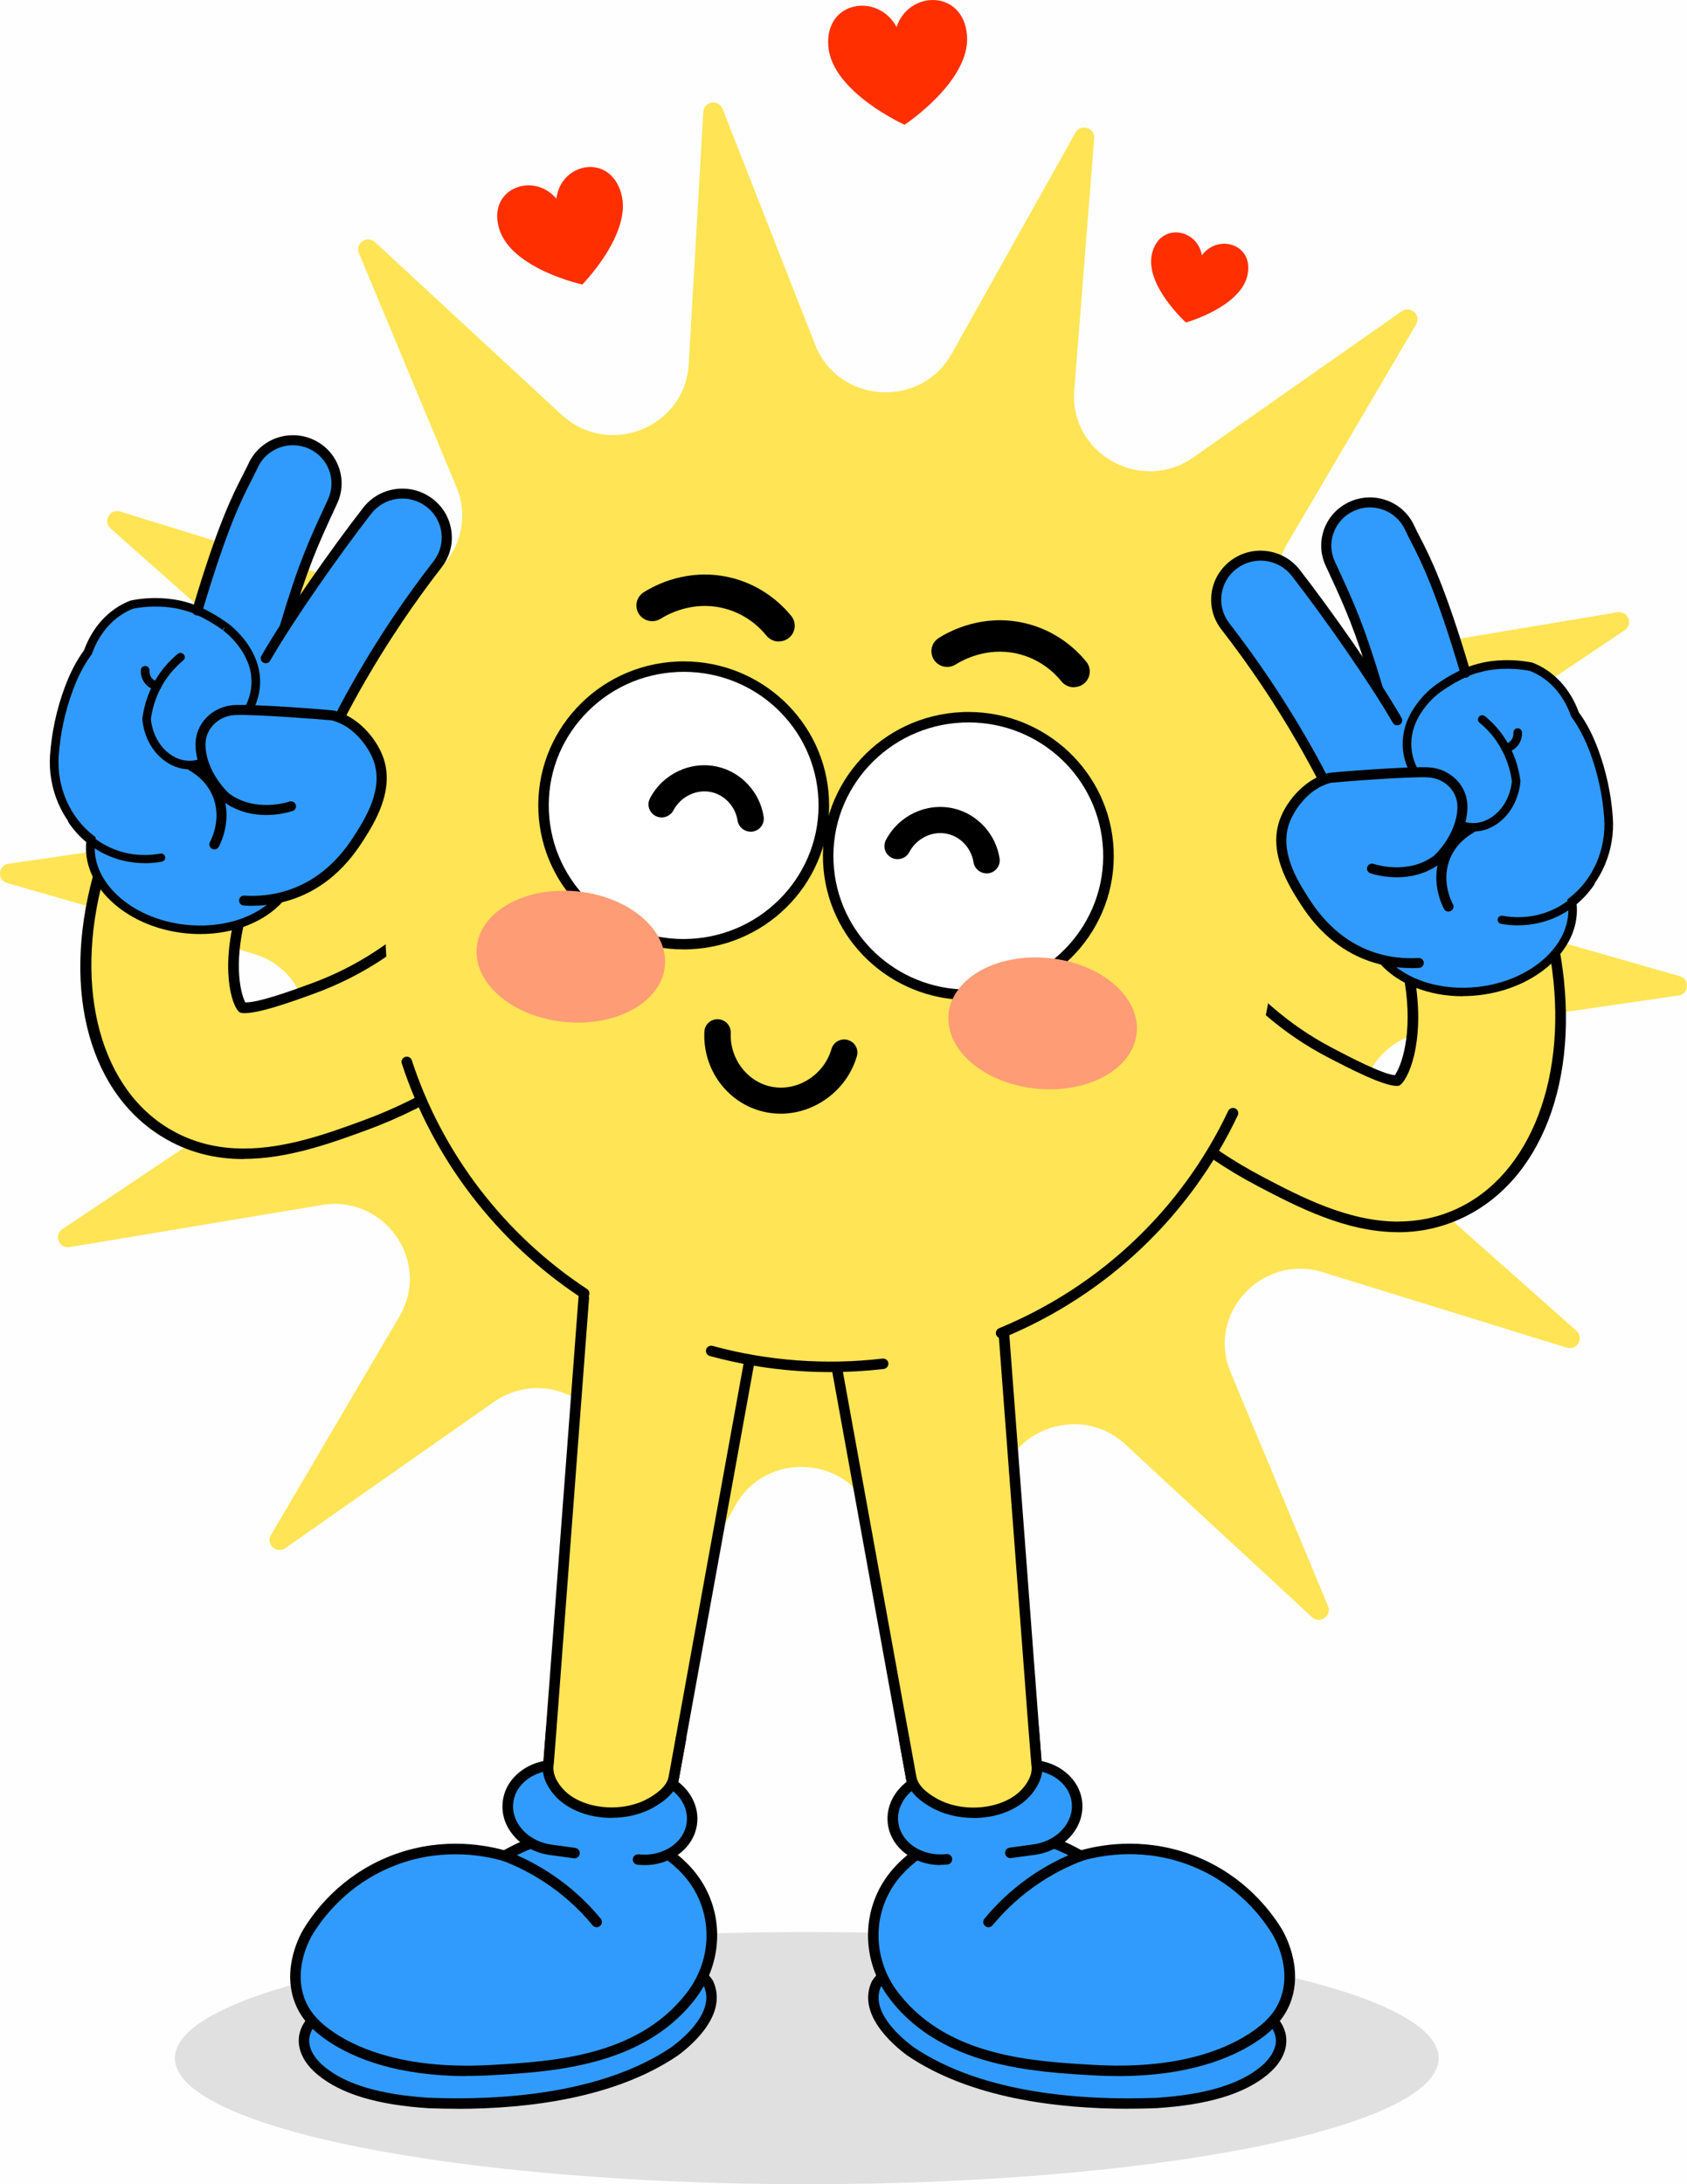 <svg width="170" height="220" viewBox="0 0 170 220" fill="none" xmlns="http://www.w3.org/2000/svg">
<rect width="170" height="220" fill="#6B6B6B"/>
<g id="Sobre Gironovo" clip-path="url(#clip0_0_1)">
<rect width="1920" height="3612" transform="translate(-1715 -1675)" fill="#FEFEFE"/>
<g id="contenido">
<g id="giro-03">
<path id="Vector" d="M81.3 220C116.467 220 144.976 214.313 144.976 207.299C144.976 200.284 116.467 194.598 81.3 194.598C46.133 194.598 17.625 200.284 17.625 207.299C17.625 214.313 46.133 220 81.3 220Z" fill="#E0E0E0"/>
<path id="Vector_2" d="M95.9 35.639L108.375 13.363C108.899 12.424 110.349 12.852 110.266 13.927L108.254 39.321C107.745 45.694 114.981 49.76 120.251 46.07L141.253 31.355C142.141 30.739 143.25 31.746 142.703 32.67L129.757 54.683C126.507 60.207 131.238 66.978 137.608 65.911L162.984 61.672C164.055 61.492 164.617 62.882 163.713 63.484L142.4 77.755C137.047 81.34 138.345 89.472 144.548 91.246L169.271 98.325C170.312 98.626 170.213 100.114 169.135 100.272L143.675 103.977C137.282 104.909 134.89 112.793 139.697 117.054L158.861 134.046C159.666 134.76 158.922 136.06 157.889 135.745L133.326 128.147C127.16 126.238 121.549 132.318 124.009 138.225L133.827 161.771C134.237 162.763 132.999 163.612 132.21 162.883L113.409 145.492C108.694 141.126 100.972 144.185 100.6 150.573L98.861 180.59L87.866 152.564C85.528 146.605 77.228 146.048 74.1 151.64L59.377 177.937L61.754 147.965C62.263 141.592 55.026 137.526 49.757 141.216L28.755 155.931C27.866 156.548 26.758 155.54 27.304 154.616L40.25 132.603C43.5 127.079 38.77 120.308 32.399 121.375L7.023 125.614C5.953 125.794 5.391 124.404 6.294 123.803L27.608 109.531C32.961 105.946 31.663 97.814 25.459 96.041L0.729 88.946C-0.312 88.645 -0.213 87.157 0.865 86.999L26.325 83.294C32.718 82.362 35.11 74.479 30.303 70.217L11.139 53.225C10.334 52.511 11.078 51.211 12.111 51.526L36.674 59.125C42.84 61.033 48.451 54.953 45.991 49.046L36.173 25.5C35.763 24.508 37.001 23.659 37.79 24.388L56.591 41.779C61.306 46.145 69.028 43.087 69.4 36.698L70.873 11.266C70.934 10.199 72.43 9.958 72.817 10.966L82.134 34.707C84.472 40.667 92.772 41.223 95.9 35.631V35.639Z" fill="#FFE455"/>
<path id="Vector_3" d="M105.795 195.582L100.472 125.102L82.545 127.891L95.263 198.01" fill="#FFE455"/>
<path id="Vector_4" d="M95.261 198.536C95.01 198.536 94.782 198.356 94.737 198.1L81.92 127.447L100.956 124.486L106.324 195.537C106.347 195.823 106.127 196.078 105.83 196.101C105.542 196.116 105.284 195.906 105.261 195.612L99.976 125.696L83.15 128.311L95.777 197.905C95.83 198.19 95.633 198.468 95.344 198.513C95.314 198.513 95.284 198.521 95.253 198.521L95.261 198.536Z" fill="black"/>
<path id="Vector_5" d="M128.385 203.677C129.766 205.375 128.984 207.269 127.359 208.584C124.55 210.891 120.192 211.59 116.479 211.823C108.157 212.139 98.445 211.177 91.71 206.585C89.652 205.052 87.116 202.391 88.346 199.776C90.882 195.763 100.123 197.897 104.558 198.303C108.536 198.799 112.523 199.303 116.501 199.799C120.716 200.385 125.788 200.813 128.362 203.639L128.392 203.669L128.385 203.677Z" fill="#309BFC"/>
<path id="Vector_6" d="M113.674 212.401C106.559 212.401 97.751 211.342 91.404 207.02C89.817 205.84 86.339 202.782 87.858 199.558C90.174 195.89 96.992 196.799 101.966 197.461C102.93 197.589 103.849 197.709 104.6 197.776L117.698 199.43C121.715 199.963 126.271 200.572 128.754 203.285L128.799 203.345C130.219 205.081 129.786 207.298 127.698 208.989C125.352 210.921 121.692 212.018 116.514 212.341C115.61 212.379 114.661 212.394 113.682 212.394L113.674 212.401ZM95.094 197.912C92.33 197.912 89.839 198.393 88.792 200.061C87.637 202.534 90.667 205.157 92.026 206.171C98.989 210.913 109.156 211.575 116.453 211.304C121.389 210.996 124.843 209.974 127.023 208.185C127.638 207.682 129.528 205.908 127.972 204.014L127.941 203.977C125.739 201.572 121.396 200.993 117.554 200.482L116.415 200.332L104.479 198.836C103.72 198.768 102.801 198.648 101.821 198.513C99.824 198.25 97.364 197.919 95.086 197.919L95.094 197.912Z" fill="black"/>
<path id="Vector_7" d="M98.923 184.633C96.706 184.633 93.122 185.542 90.472 188.503C90.374 188.616 90.275 188.721 90.184 188.834C87.298 192.351 87.329 197.424 90.108 201.031C90.153 201.091 90.206 201.159 90.252 201.219C95.362 207.652 104.079 208.156 110.184 208.509C119.629 209.05 124.451 206.42 126.258 205.232C127.845 204.188 128.931 203.06 129.508 201.587C130.662 198.641 129.356 195.65 128.688 194.553C127.898 193.26 125.431 189.6 120.525 187.564C115.112 185.316 110.29 186.526 108.901 186.925C108.635 186.79 108.377 186.647 108.111 186.511C105.78 185.279 103.175 184.633 100.525 184.633H98.916H98.923Z" fill="#309BFC"/>
<path id="Vector_8" d="M112.677 209.11C111.872 209.11 111.029 209.088 110.149 209.035C104.15 208.689 95.091 208.171 89.83 201.55L89.678 201.354C86.701 197.484 86.739 192.2 89.769 188.503C89.868 188.382 89.966 188.27 90.073 188.149C92.745 185.166 96.397 184.099 98.926 184.099H100.536C103.262 184.099 105.965 184.768 108.372 186.038L108.972 186.353C111.325 185.707 115.805 185.023 120.741 187.075C125.418 189.014 128.015 192.426 129.154 194.282C129.389 194.673 131.424 198.175 130.012 201.775C129.427 203.263 128.334 204.503 126.565 205.668C124.097 207.291 119.754 209.11 112.7 209.11H112.677ZM98.918 185.158C96.625 185.158 93.3 186.128 90.862 188.856C90.771 188.961 90.68 189.066 90.589 189.172C87.871 192.486 87.84 197.236 90.52 200.715L90.665 200.896C95.631 207.149 104.051 207.63 110.209 207.983C118.493 208.464 123.345 206.51 125.957 204.789C127.559 203.737 128.493 202.692 129.002 201.392C130.232 198.258 128.433 195.161 128.22 194.823C127.157 193.072 124.712 189.871 120.308 188.044C115.524 186.06 111.196 186.804 109.04 187.428L108.835 187.488L107.855 186.97C105.608 185.782 103.072 185.151 100.521 185.151H98.911L98.918 185.158Z" fill="black"/>
<path id="Vector_9" d="M94.469 178.785L103.087 177.823C105.828 177.515 108.258 179.176 108.531 181.528C108.797 183.881 106.792 186.03 104.059 186.338L95.441 187.3C92.699 187.608 90.27 185.947 89.996 183.595C89.731 181.243 91.735 179.093 94.469 178.785Z" fill="#309BFC"/>
<path id="Vector_10" d="M94.783 187.857C92.057 187.857 89.734 186.075 89.46 183.648C89.164 181.017 91.381 178.597 94.403 178.259L103.021 177.297C106.043 176.959 108.746 178.83 109.05 181.461C109.194 182.754 108.754 184.024 107.805 185.046C106.871 186.045 105.557 186.684 104.107 186.849L101.89 187.15C101.601 187.195 101.328 186.992 101.29 186.699C101.252 186.414 101.45 186.143 101.746 186.105L103.978 185.797C105.185 185.662 106.264 185.143 107.023 184.324C107.759 183.528 108.109 182.551 107.995 181.566C107.759 179.507 105.58 178.056 103.143 178.327L94.525 179.289C92.08 179.559 90.288 181.453 90.516 183.513C90.751 185.572 92.923 187.022 95.368 186.752C95.656 186.714 95.922 186.925 95.952 187.218C95.983 187.503 95.778 187.766 95.481 187.796C95.246 187.826 95.011 187.834 94.775 187.834L94.783 187.857Z" fill="black"/>
<path id="Vector_11" d="M99.61 194.117C99.489 194.117 99.375 194.08 99.276 193.997C99.049 193.817 99.018 193.479 99.2 193.261C100.651 191.502 102.352 189.976 104.25 188.721C105.639 187.804 107.143 187.038 108.714 186.437C108.988 186.331 109.292 186.467 109.398 186.737C109.504 187.008 109.367 187.316 109.094 187.414C107.598 187.985 106.171 188.714 104.842 189.593C103.027 190.788 101.41 192.246 100.02 193.922C99.914 194.05 99.762 194.117 99.61 194.117Z" fill="black"/>
<path id="Vector_12" d="M104.167 174.065L104.448 177.605C104.737 179.033 103.651 180.243 103.385 180.536C101.305 182.851 96.833 183.167 94.061 181.558C93.53 181.25 92.026 180.378 91.814 179.011L91.107 175.133" fill="#FFE455"/>
<path id="Vector_13" d="M98.081 183.107C96.578 183.107 95.059 182.753 93.791 182.017C93.237 181.694 91.543 180.709 91.285 179.101L90.587 175.238C90.534 174.952 90.731 174.682 91.02 174.629C91.308 174.584 91.582 174.764 91.635 175.058L92.341 178.936C92.523 180.07 93.89 180.859 94.338 181.123C97.033 182.686 101.164 182.25 102.994 180.206C103.966 179.123 104.034 178.259 103.928 177.726L103.639 174.126C103.616 173.84 103.837 173.585 104.125 173.562C104.421 173.554 104.672 173.757 104.695 174.043L104.976 177.583C105.12 178.289 105.044 179.499 103.784 180.905C102.485 182.348 100.306 183.122 98.081 183.122V183.107Z" fill="black"/>
<path id="Vector_14" d="M53.932 195.582L59.262 125.102L77.189 127.891L64.463 198.01" fill="#FFE455"/>
<path id="Vector_15" d="M64.464 198.536C64.464 198.536 64.403 198.536 64.373 198.528C64.084 198.476 63.895 198.205 63.94 197.92L76.567 128.326L59.741 125.711L54.456 195.627C54.434 195.92 54.183 196.131 53.887 196.116C53.591 196.093 53.378 195.838 53.393 195.552L58.762 124.501L77.797 127.462L77.699 127.988L64.973 198.115C64.927 198.37 64.699 198.551 64.449 198.551L64.464 198.536Z" fill="black"/>
<path id="Vector_16" d="M31.342 203.677C29.96 205.375 30.742 207.269 32.367 208.584C35.176 210.891 39.535 211.59 43.248 211.823C51.57 212.139 61.281 211.177 68.016 206.585C70.074 205.052 72.61 202.391 71.38 199.776C68.844 195.763 59.603 197.897 55.169 198.303C51.19 198.799 47.204 199.303 43.225 199.799C39.011 200.385 33.938 200.813 31.364 203.639L31.334 203.669L31.342 203.677Z" fill="#309BFC"/>
<path id="Vector_17" d="M46.058 212.402C45.079 212.402 44.137 212.379 43.234 212.349C38.04 212.026 34.38 210.921 32.034 208.99C29.946 207.299 29.513 205.082 30.933 203.346L30.963 203.316C33.462 200.58 38.017 199.971 42.034 199.438L43.166 199.287L55.117 197.784C55.884 197.717 56.803 197.589 57.767 197.461C62.748 196.8 69.567 195.89 71.844 199.505C73.386 202.782 69.908 205.848 68.344 207.013C61.981 211.35 53.166 212.409 46.058 212.409V212.402ZM31.343 203.676L31.753 204.007C30.204 205.909 32.087 207.682 32.702 208.178C34.882 209.967 38.336 210.989 43.287 211.297C50.569 211.575 60.736 210.906 67.721 206.157C69.058 205.157 72.095 202.527 70.91 200.001C69.02 197.018 62.33 197.912 57.904 198.506C56.924 198.634 55.998 198.761 55.223 198.829L42.171 200.475C38.336 200.986 33.986 201.565 31.768 203.992L31.343 203.676Z" fill="black"/>
<path id="Vector_18" d="M60.809 184.633C63.027 184.633 66.611 185.542 69.26 188.503C69.359 188.616 69.458 188.721 69.549 188.834C72.434 192.351 72.404 197.424 69.625 201.031C69.579 201.091 69.526 201.159 69.481 201.219C64.371 207.652 55.654 208.156 49.549 208.509C40.103 209.05 35.282 206.42 33.474 205.232C31.887 204.188 30.802 203.06 30.225 201.587C29.07 198.641 30.377 195.65 31.045 194.553C31.834 193.26 34.302 189.6 39.207 187.564C44.621 185.316 49.443 186.526 50.832 186.925C51.098 186.79 51.356 186.647 51.622 186.511C53.953 185.279 56.557 184.633 59.207 184.633H60.817H60.809Z" fill="#309BFC"/>
<path id="Vector_19" d="M47.049 209.11C39.988 209.11 35.652 207.291 33.184 205.668C31.415 204.503 30.322 203.271 29.737 201.775C28.325 198.175 30.36 194.665 30.603 194.282C31.734 192.426 34.338 189.021 39.008 187.075C43.944 185.023 48.423 185.714 50.777 186.353L51.377 186.038C53.777 184.768 56.487 184.099 59.213 184.099H60.823C63.351 184.099 67.004 185.166 69.677 188.149C69.783 188.262 69.882 188.382 69.973 188.495C73.002 192.193 73.04 197.469 70.064 201.339L69.912 201.535C64.657 208.156 55.591 208.674 49.593 209.02C48.712 209.073 47.869 209.095 47.064 209.095L47.049 209.11ZM45.895 186.767C43.974 186.767 41.749 187.082 39.418 188.052C35.022 189.878 32.577 193.08 31.506 194.831C31.294 195.176 29.494 198.265 30.724 201.399C31.233 202.692 32.174 203.744 33.769 204.796C36.381 206.517 41.248 208.464 49.517 207.99C55.675 207.637 64.103 207.156 69.061 200.903L69.206 200.723C71.886 197.236 71.856 192.493 69.137 189.172C69.054 189.066 68.963 188.961 68.864 188.856C66.427 186.128 63.101 185.158 60.808 185.158H59.198C56.647 185.158 54.111 185.79 51.863 186.977L50.884 187.496L50.679 187.436C49.578 187.12 47.9 186.767 45.887 186.767H45.895Z" fill="black"/>
<path id="Vector_20" d="M65.268 178.785L56.65 177.823C53.908 177.515 51.479 179.176 51.205 181.528C50.94 183.881 52.944 186.03 55.678 186.338L64.296 187.3C67.037 187.608 69.467 185.947 69.74 183.595C70.006 181.243 68.001 179.093 65.268 178.785Z" fill="#309BFC"/>
<path id="Vector_21" d="M64.95 187.857C64.715 187.857 64.479 187.842 64.236 187.819C63.948 187.789 63.735 187.526 63.766 187.241C63.796 186.955 64.069 186.745 64.35 186.775C65.55 186.91 66.712 186.639 67.638 186.008C68.534 185.399 69.096 184.52 69.202 183.536C69.438 181.476 67.638 179.582 65.193 179.312L56.575 178.35C55.375 178.215 54.213 178.485 53.287 179.116C52.391 179.725 51.829 180.604 51.723 181.589C51.609 182.574 51.958 183.551 52.695 184.347C53.454 185.159 54.532 185.685 55.724 185.82L57.964 186.128C58.253 186.166 58.458 186.436 58.42 186.722C58.382 187.008 58.101 187.218 57.82 187.173L55.588 186.865C54.153 186.707 52.839 186.068 51.905 185.061C50.956 184.039 50.508 182.769 50.66 181.476C50.804 180.184 51.526 179.041 52.68 178.252C53.811 177.478 55.231 177.14 56.689 177.305L65.307 178.267C68.329 178.605 70.546 181.025 70.25 183.656C70.106 184.948 69.384 186.091 68.23 186.88C67.281 187.526 66.135 187.864 64.935 187.864L64.95 187.857Z" fill="black"/>
<path id="Vector_22" d="M60.124 194.117C59.972 194.117 59.821 194.049 59.714 193.921C58.325 192.238 56.707 190.787 54.893 189.593C53.564 188.721 52.136 187.984 50.641 187.413C50.367 187.308 50.231 187.007 50.337 186.729C50.443 186.459 50.755 186.323 51.028 186.429C52.6 187.03 54.095 187.796 55.485 188.713C57.383 189.961 59.084 191.494 60.534 193.253C60.724 193.478 60.686 193.809 60.458 193.997C60.36 194.079 60.238 194.117 60.124 194.117Z" fill="black"/>
<path id="Vector_23" d="M55.556 174.065L55.275 177.605C54.986 179.033 56.072 180.243 56.338 180.536C58.418 182.851 62.891 183.167 65.662 181.558C66.194 181.25 67.697 180.378 67.91 179.011L68.616 175.133" fill="#FFE455"/>
<path id="Vector_24" d="M61.643 183.107C59.426 183.107 57.239 182.333 55.941 180.89C54.68 179.492 54.604 178.274 54.756 177.508L55.03 174.028C55.052 173.735 55.31 173.532 55.599 173.547C55.895 173.57 56.108 173.825 56.085 174.111L55.804 177.651C55.69 178.244 55.766 179.116 56.73 180.191C58.568 182.235 62.691 182.671 65.386 181.108C65.835 180.845 67.201 180.056 67.383 178.928L68.09 175.043C68.143 174.757 68.416 174.577 68.705 174.614C68.993 174.667 69.183 174.938 69.138 175.223L68.431 179.101C68.173 180.702 66.48 181.686 65.926 182.01C64.658 182.746 63.139 183.099 61.636 183.099L61.643 183.107Z" fill="black"/>
<path id="Vector_25" d="M24.558 116.746C21.779 116.746 18.947 116.129 16.236 114.438C8.651 109.711 6.092 98.956 9.714 87.037C10.982 82.866 15.424 80.498 19.646 81.754C23.86 83.009 26.252 87.405 24.983 91.584C23.457 96.597 24.179 99.963 24.725 100.971C26.138 100.971 29.372 99.791 31.362 99.062C35.971 97.378 40.109 94.658 43.662 90.96C46.7 87.803 51.741 87.676 54.931 90.682C58.12 93.688 58.241 98.686 55.204 101.835C49.957 107.291 43.784 111.334 36.874 113.86C33.343 115.145 29.008 116.73 24.551 116.73L24.558 116.746Z" fill="black"/>
<path id="Vector_26" d="M24.573 115.686C21.961 115.686 19.319 115.115 16.813 113.552C9.759 109.155 7.314 98.626 10.738 87.345C11.839 83.73 15.689 81.679 19.341 82.768C22.994 83.858 25.067 87.668 23.965 91.283C22.098 97.424 23.35 101.422 24.163 101.978C25.287 102.406 29.637 100.821 31.726 100.054C36.486 98.318 40.761 95.507 44.429 91.697C47.063 88.961 51.437 88.856 54.201 91.456C56.965 94.064 57.071 98.393 54.444 101.129C49.311 106.465 43.275 110.425 36.509 112.89C33.077 114.145 28.855 115.686 24.558 115.686H24.573Z" fill="#FFE455"/>
<path id="Vector_27" d="M140.891 124.11C135.599 124.11 130.671 121.525 126.776 119.488C120.261 116.076 114.688 111.251 110.223 105.149C107.641 101.624 108.431 96.686 112 94.131C115.568 91.576 120.549 92.358 123.131 95.89C126.153 100.016 129.889 103.263 134.232 105.54C136.108 106.524 139.152 108.118 140.549 108.305C141.225 107.381 142.395 104.134 141.559 98.964C140.868 94.657 143.83 90.614 148.173 89.93C152.524 89.246 156.609 92.177 157.3 96.476C159.282 108.771 155.295 119.09 147.148 122.773C145.037 123.727 142.934 124.118 140.884 124.118L140.891 124.11Z" fill="black"/>
<path id="Vector_28" d="M140.902 123.043C135.838 123.043 131.047 120.533 127.265 118.549C120.895 115.212 115.451 110.492 111.077 104.525C108.837 101.466 109.528 97.19 112.618 94.973C115.709 92.755 120.029 93.439 122.269 96.498C125.39 100.759 129.247 104.111 133.735 106.456C135.709 107.486 139.817 109.643 140.994 109.35C141.852 108.914 143.628 105.111 142.611 98.783C142.011 95.055 144.577 91.546 148.344 90.952C152.11 90.358 155.656 92.898 156.256 96.626C158.131 108.26 154.297 118.368 146.711 121.795C144.767 122.675 142.816 123.035 140.91 123.035L140.902 123.043Z" fill="#FFE455"/>
<path id="Vector_29" d="M83.646 137.676C108.4 137.676 128.468 117.814 128.468 93.312C128.468 68.811 108.4 48.949 83.646 48.949C58.892 48.949 38.824 68.811 38.824 93.312C38.824 117.814 58.892 137.676 83.646 137.676Z" fill="#FFE455"/>
<path id="Vector_30" d="M97.566 100.196C90.003 100.196 83.807 94.334 83.465 86.849C83.298 83.121 84.604 79.544 87.148 76.793C89.692 74.042 93.169 72.427 96.936 72.261C97.156 72.254 97.368 72.246 97.581 72.246C105.144 72.246 111.34 78.108 111.681 85.594C112.03 93.297 105.986 99.843 98.211 100.189C97.991 100.196 97.778 100.204 97.566 100.204V100.196Z" fill="white"/>
<path id="Vector_31" d="M97.588 72.765C104.87 72.765 110.83 78.409 111.157 85.616C111.491 93.026 105.675 99.324 98.188 99.662C97.983 99.67 97.77 99.677 97.565 99.677C90.283 99.677 84.323 94.033 83.996 86.826C83.662 79.416 89.478 73.118 96.965 72.78C97.17 72.772 97.383 72.765 97.588 72.765ZM97.588 71.712C97.368 71.712 97.14 71.712 96.92 71.727C88.833 72.088 82.576 78.867 82.941 86.871C83.298 94.65 89.782 100.722 97.573 100.722C97.793 100.722 98.021 100.722 98.241 100.707C106.328 100.346 112.584 93.567 112.22 85.563C111.863 77.785 105.378 71.712 97.588 71.712Z" fill="black"/>
<path id="Vector_32" d="M68.882 95.101C61.319 95.101 55.123 89.239 54.782 81.753C54.615 78.026 55.921 74.448 58.465 71.698C61.008 68.947 64.486 67.331 68.252 67.166C68.472 67.158 68.685 67.151 68.897 67.151C76.46 67.151 82.656 73.013 82.998 80.498C83.165 84.226 81.859 87.803 79.315 90.554C76.771 93.305 73.294 94.921 69.528 95.086C69.307 95.093 69.095 95.101 68.882 95.101Z" fill="white"/>
<path id="Vector_33" d="M68.904 67.669C76.186 67.669 82.147 73.313 82.473 80.521C82.807 87.931 76.991 94.229 69.504 94.567C69.299 94.575 69.087 94.582 68.882 94.582C61.6 94.582 55.639 88.938 55.313 81.731C55.146 78.138 56.406 74.704 58.859 72.051C61.311 69.398 64.652 67.85 68.282 67.684C68.487 67.677 68.699 67.669 68.904 67.669ZM68.904 66.617C68.684 66.617 68.456 66.617 68.236 66.632C60.15 66.993 53.893 73.772 54.257 81.776C54.614 89.554 61.099 95.627 68.889 95.627C69.109 95.627 69.337 95.627 69.557 95.612C77.644 95.251 83.901 88.472 83.536 80.468C83.179 72.689 76.695 66.617 68.904 66.617Z" fill="black"/>
<path id="Vector_34" d="M78.481 64.618C78.018 64.618 77.555 64.415 77.236 64.024C76.567 63.197 75.087 61.732 72.695 61.213C69.681 60.552 67.251 61.89 66.583 62.318C65.838 62.784 64.859 62.574 64.381 61.837C63.91 61.101 64.123 60.124 64.867 59.658C66.066 58.899 69.293 57.23 73.394 58.125C76.735 58.854 78.8 60.89 79.734 62.04C80.288 62.717 80.174 63.716 79.491 64.257C79.195 64.49 78.845 64.603 78.496 64.603L78.481 64.618Z" fill="black"/>
<path id="Vector_35" d="M78.665 112.176C78.088 112.176 77.511 112.109 76.934 111.973C73.297 111.109 70.791 107.712 70.981 103.909C71.019 103.188 71.619 102.624 72.37 102.662C73.107 102.699 73.669 103.316 73.638 104.037C73.517 106.547 75.203 108.862 77.564 109.418C80.214 110.049 83.008 108.358 83.79 105.653C83.995 104.954 84.732 104.548 85.438 104.751C86.144 104.954 86.554 105.683 86.349 106.374C85.347 109.831 82.105 112.176 78.673 112.176H78.665Z" fill="black"/>
<path id="Vector_36" d="M108.209 69.224C107.746 69.224 107.283 69.021 106.964 68.631C106.296 67.804 104.815 66.338 102.424 65.82C99.409 65.159 96.979 66.496 96.311 66.925C95.567 67.391 94.58 67.18 94.109 66.444C93.638 65.707 93.851 64.73 94.595 64.264C95.795 63.505 99.022 61.837 103.122 62.731C106.463 63.46 108.528 65.497 109.462 66.647C110.017 67.323 109.903 68.323 109.219 68.864C108.923 69.097 108.574 69.209 108.225 69.209L108.209 69.224Z" fill="black"/>
<path id="Vector_37" d="M66.998 97.34C67.382 93.712 63.45 90.33 58.216 89.788C52.981 89.245 48.427 91.747 48.043 95.375C47.659 99.004 51.591 102.385 56.825 102.928C62.059 103.471 66.614 100.969 66.998 97.34Z" fill="#FE9C75"/>
<path id="Vector_38" d="M114.545 104.061C114.929 100.432 110.997 97.051 105.763 96.508C100.528 95.965 95.974 98.467 95.59 102.095C95.206 105.724 99.138 109.105 104.372 109.648C109.606 110.191 114.161 107.689 114.545 104.061Z" fill="#FE9C75"/>
<path id="Vector_39" d="M99.415 87.968C98.77 87.968 98.208 87.502 98.102 86.856C97.881 85.451 96.834 84.301 95.49 83.993C93.986 83.647 92.369 84.421 91.632 85.826C91.298 86.473 90.493 86.721 89.84 86.39C89.187 86.052 88.937 85.263 89.271 84.616C90.577 82.121 93.379 80.814 96.089 81.43C98.481 81.978 100.349 84 100.729 86.458C100.843 87.179 100.341 87.848 99.62 87.961C99.552 87.968 99.483 87.976 99.415 87.976V87.968Z" fill="black"/>
<path id="Vector_40" d="M75.64 83.768C74.994 83.768 74.432 83.302 74.326 82.656C74.106 81.25 73.058 80.1 71.714 79.792C70.218 79.446 68.593 80.221 67.857 81.626C67.515 82.272 66.718 82.52 66.065 82.19C65.412 81.851 65.161 81.062 65.495 80.416C66.801 77.921 69.611 76.613 72.314 77.229C74.706 77.778 76.574 79.8 76.953 82.257C77.067 82.979 76.566 83.648 75.845 83.76C75.776 83.768 75.708 83.775 75.64 83.775V83.768Z" fill="black"/>
<path id="Vector_41" d="M58.872 130.807C58.773 130.807 58.667 130.777 58.576 130.717C50.049 125.103 43.625 116.723 40.489 107.119C40.398 106.841 40.55 106.547 40.831 106.457C41.112 106.367 41.408 106.517 41.499 106.796C44.559 116.175 50.831 124.359 59.161 129.838C59.404 129.996 59.472 130.326 59.312 130.567C59.214 130.717 59.039 130.8 58.872 130.8V130.807Z" fill="black"/>
<path id="Vector_42" d="M100.888 134.797C100.683 134.797 100.486 134.677 100.395 134.474C100.281 134.203 100.41 133.895 100.683 133.783C110.873 129.574 119.074 121.803 123.766 111.898C123.895 111.635 124.207 111.522 124.472 111.642C124.738 111.762 124.852 112.078 124.731 112.341C119.924 122.479 111.534 130.438 101.093 134.745C101.025 134.775 100.957 134.782 100.888 134.782V134.797Z" fill="black"/>
<path id="Vector_43" d="M83.653 138.202C79.538 138.202 75.453 137.654 71.527 136.579C71.246 136.504 71.079 136.211 71.155 135.933C71.231 135.654 71.527 135.489 71.808 135.564C77.328 137.075 83.22 137.511 88.93 136.842C89.227 136.812 89.485 137.015 89.523 137.3C89.553 137.586 89.348 137.849 89.059 137.887C87.275 138.097 85.46 138.202 83.653 138.202Z" fill="black"/>
<path id="Vector_44" d="M25.52 46.881C26.53 44.694 29.135 43.732 31.344 44.732C33.554 45.731 34.526 48.309 33.516 50.496C31.625 54.592 30.008 58.846 28.694 63.145C28.565 63.558 28.466 63.979 28.345 64.4C28.444 64.227 28.527 64.054 28.626 63.889C31.116 59.575 33.933 55.389 36.993 51.443C38.497 49.504 41.306 49.143 43.265 50.631C45.224 52.119 45.589 54.9 44.085 56.839C41.268 60.469 38.679 64.317 36.386 68.285C35.596 69.653 34.845 71.043 34.123 72.449C35.983 73.38 37.381 74.778 38.064 76.567C38.079 76.597 38.087 76.627 38.094 76.657C38.77 78.514 38.603 80.678 37.624 82.752C36.044 86.097 32.514 88.998 28.17 90.531C26.158 92.77 22.506 94.033 18.527 93.567C12.832 92.898 8.626 88.938 9.127 84.736C9.135 84.669 9.157 84.609 9.165 84.541C6.667 82.625 5.239 79.438 5.467 76.124C5.604 74.132 6.014 71.825 6.925 69.375C7.548 67.714 8.193 66.609 8.846 65.715C9.643 63.475 11.154 61.747 13.25 60.92C15.391 60.071 17.965 60.356 20 61.604C20.091 61.288 20.175 60.965 20.266 60.649C21.686 55.975 23.455 51.345 25.505 46.896L25.52 46.881Z" fill="#309BFC"/>
<path id="Vector_45" d="M21.604 85.557C21.528 85.557 21.444 85.542 21.368 85.497C21.118 85.369 21.026 85.068 21.156 84.82C21.368 84.422 22.378 82.31 21.391 80.086C20.784 78.718 19.713 77.959 19.121 77.628C18.878 77.493 18.794 77.185 18.931 76.944C19.067 76.704 19.379 76.621 19.622 76.756C20.32 77.147 21.588 78.056 22.317 79.687C23.487 82.333 22.302 84.813 22.052 85.286C21.96 85.459 21.786 85.557 21.604 85.557Z" fill="black"/>
<path id="Vector_46" d="M34.259 72.667C34.183 72.667 34.099 72.652 34.031 72.615C33.78 72.487 33.681 72.186 33.811 71.938C34.502 70.601 35.147 69.436 35.952 68.03C38.252 64.04 40.857 60.169 43.689 56.532C44.334 55.697 44.615 54.668 44.479 53.631C44.342 52.594 43.803 51.669 42.96 51.03C42.117 50.392 41.069 50.113 40.029 50.249C38.981 50.384 38.047 50.918 37.402 51.752C34.312 55.735 29.688 62.273 27.22 66.55C27.083 66.79 26.772 66.873 26.529 66.738C26.286 66.602 26.202 66.294 26.339 66.054C28.829 61.74 33.484 55.149 36.597 51.143C37.41 50.098 38.579 49.429 39.9 49.257C41.221 49.091 42.527 49.437 43.583 50.234C44.638 51.038 45.314 52.195 45.489 53.503C45.663 54.811 45.306 56.103 44.502 57.148C41.7 60.755 39.126 64.588 36.84 68.534C36.035 69.924 35.405 71.082 34.722 72.404C34.631 72.577 34.456 72.675 34.274 72.675L34.259 72.667Z" fill="black"/>
<path id="Vector_47" d="M28.693 63.648C28.648 63.648 28.594 63.648 28.549 63.626C28.283 63.551 28.131 63.265 28.207 63.002C30.083 56.712 31.077 54.555 32.892 50.647L33.051 50.294C33.484 49.354 33.522 48.309 33.158 47.347C32.793 46.386 32.072 45.619 31.131 45.191C29.179 44.311 26.863 45.16 25.975 47.092C25.793 47.49 25.588 47.881 25.367 48.317C24.38 50.233 22.9 53.127 20.371 61.634C20.295 61.897 20.014 62.055 19.741 61.973C19.475 61.897 19.316 61.619 19.399 61.349C21.951 52.751 23.462 49.813 24.464 47.858C24.684 47.43 24.874 47.054 25.056 46.671C26.18 44.236 29.096 43.161 31.556 44.274C32.748 44.815 33.651 45.777 34.115 46.994C34.57 48.212 34.525 49.527 33.978 50.707L33.818 51.06C32.026 54.931 31.039 57.065 29.187 63.288C29.126 63.506 28.921 63.648 28.701 63.648H28.693Z" fill="black"/>
<path id="Vector_48" d="M25.422 91.238C25.141 91.238 24.852 91.231 24.564 91.208C24.283 91.193 24.078 90.953 24.093 90.674C24.108 90.397 24.343 90.186 24.632 90.209C26.075 90.299 27.487 90.141 28.823 89.728C31.557 88.886 33.835 87.067 35.611 84.309C36.811 82.445 38.747 79.424 37.593 76.478C37.13 75.298 35.733 73.148 33.425 72.555C33.174 72.525 25.49 71.901 23.607 72.029C21.952 72.141 20.676 73.464 20.706 75.035C20.767 77.846 23.075 79.92 23.098 79.935C25.649 81.806 28.808 80.852 29.165 80.739C29.431 80.656 29.719 80.792 29.803 81.055C29.894 81.318 29.75 81.603 29.484 81.686C28.823 81.904 25.391 82.866 22.498 80.732C22.468 80.709 19.78 78.402 19.704 75.05C19.659 72.938 21.344 71.172 23.546 71.022C25.497 70.886 33.425 71.51 33.69 71.578C36.059 72.186 37.836 74.291 38.55 76.109C39.894 79.529 37.7 82.949 36.523 84.782C34.586 87.804 32.111 89.773 29.15 90.682C27.958 91.05 26.712 91.231 25.444 91.231L25.422 91.238Z" fill="black"/>
<path id="Vector_49" d="M14.576 86.939C13.627 86.939 12.526 86.796 11.364 86.368C8.942 85.473 7.545 83.79 6.922 82.865C6.793 82.677 6.846 82.422 7.036 82.294C7.226 82.166 7.484 82.219 7.613 82.407C8.183 83.249 9.458 84.782 11.653 85.601C13.46 86.27 15.1 86.172 16.155 85.977C16.376 85.932 16.596 86.082 16.641 86.307C16.687 86.533 16.535 86.743 16.307 86.788C15.829 86.879 15.237 86.946 14.569 86.946L14.576 86.939Z" fill="black"/>
<path id="Vector_50" d="M19.097 77.492C18.611 77.492 18.133 77.402 17.677 77.229C15.824 76.5 14.564 74.681 14.344 72.465V72.419V72.374C14.541 70.826 15.095 69.331 15.938 68.053C16.477 67.234 17.146 66.497 17.913 65.866C18.095 65.716 18.368 65.738 18.52 65.918C18.672 66.099 18.649 66.369 18.467 66.52C17.768 67.098 17.153 67.775 16.66 68.519C15.893 69.676 15.392 71.022 15.202 72.427C15.399 74.298 16.455 75.824 17.958 76.418C18.725 76.711 19.56 76.696 20.335 76.388C20.555 76.297 20.805 76.41 20.897 76.628C20.988 76.846 20.874 77.094 20.654 77.184C20.145 77.387 19.613 77.485 19.089 77.485L19.097 77.492Z" fill="black"/>
<path id="Vector_51" d="M15.822 69.526C15.822 69.526 15.761 69.526 15.723 69.518C15.313 69.428 14.934 69.203 14.66 68.887C14.19 68.346 14.182 67.73 14.197 67.482C14.212 67.249 14.417 67.061 14.66 67.083C14.896 67.098 15.078 67.301 15.063 67.542C15.063 67.647 15.055 68.023 15.321 68.331C15.526 68.564 15.784 68.654 15.921 68.684C16.156 68.737 16.3 68.97 16.247 69.195C16.202 69.391 16.027 69.526 15.83 69.526H15.822Z" fill="black"/>
<path id="Vector_52" d="M20.177 94.079C19.615 94.079 19.053 94.049 18.483 93.982C15.636 93.644 13.054 92.509 11.209 90.773C9.341 89.014 8.453 86.865 8.704 84.7C6.213 82.671 4.816 79.394 5.044 76.08C5.211 73.72 5.712 71.405 6.532 69.211C7.079 67.745 7.694 66.565 8.468 65.498C9.334 63.116 10.974 61.35 13.1 60.508L13.176 60.485C14.178 60.282 15.203 60.207 16.213 60.252C16.843 60.282 17.474 60.358 18.088 60.478C18.871 60.651 19.569 60.876 20.116 61.124C20.776 61.425 21.802 61.951 22.925 62.763L23.001 62.815C23.343 63.071 26.365 65.408 26.206 68.94C26.16 69.887 25.894 70.819 25.401 71.713C25.287 71.924 25.029 71.999 24.816 71.886C24.603 71.774 24.527 71.51 24.641 71.308C25.067 70.534 25.302 69.722 25.34 68.903C25.477 65.806 22.789 63.724 22.485 63.499L22.675 63.101L22.424 63.447C21.589 62.845 20.647 62.297 19.767 61.898C19.425 61.74 18.825 61.515 17.922 61.312C17.36 61.199 16.767 61.132 16.183 61.102C15.249 61.064 14.315 61.132 13.396 61.312C11.505 62.071 10.04 63.679 9.273 65.836L9.212 65.949C8.468 66.956 7.876 68.084 7.352 69.504C6.562 71.623 6.076 73.855 5.917 76.133C5.697 79.259 7.048 82.34 9.448 84.182L9.645 84.339L9.584 84.7C9.341 86.669 10.139 88.578 11.809 90.156C13.518 91.765 15.925 92.817 18.59 93.132C22.31 93.568 25.864 92.464 27.861 90.239C28.02 90.059 28.294 90.044 28.468 90.201C28.643 90.359 28.666 90.63 28.506 90.803C26.631 92.885 23.54 94.079 20.184 94.079H20.177Z" fill="black"/>
<path id="Vector_53" d="M142.054 53.149C141.044 50.962 138.439 50 136.23 51C134.02 51.999 133.048 54.577 134.058 56.764C135.949 60.86 137.566 65.114 138.88 69.412C139.009 69.826 139.108 70.247 139.229 70.668C139.13 70.495 139.047 70.322 138.948 70.157C136.458 65.843 133.641 61.657 130.581 57.711C129.077 55.772 126.268 55.411 124.309 56.899C122.35 58.387 121.985 61.168 123.489 63.107C126.306 66.737 128.895 70.585 131.188 74.553C131.978 75.921 132.729 77.311 133.451 78.717C131.59 79.649 130.193 81.046 129.51 82.835C129.495 82.865 129.487 82.895 129.48 82.925C128.804 84.782 128.971 86.946 129.95 89.02C131.53 92.365 135.061 95.266 139.404 96.799C141.416 99.038 145.068 100.301 149.047 99.835C154.742 99.166 158.948 95.206 158.447 91.004C158.44 90.937 158.417 90.877 158.409 90.809C160.907 88.893 162.335 85.706 162.107 82.392C161.97 80.4 161.56 78.093 160.649 75.643C160.026 73.982 159.381 72.877 158.728 71.983C157.931 69.743 156.42 68.015 154.324 67.188C152.183 66.339 149.609 66.624 147.574 67.872C147.483 67.556 147.399 67.233 147.308 66.917C145.888 62.243 144.119 57.613 142.069 53.164L142.054 53.149Z" fill="#309BFC"/>
<path id="Vector_54" d="M145.963 91.824C145.78 91.824 145.606 91.727 145.515 91.554C145.264 91.08 144.072 88.6 145.249 85.955C145.97 84.324 147.246 83.422 147.944 83.024C148.187 82.888 148.499 82.971 148.635 83.212C148.772 83.452 148.688 83.76 148.446 83.895C147.861 84.226 146.783 84.985 146.175 86.353C145.188 88.578 146.198 90.682 146.411 91.08C146.54 91.328 146.449 91.629 146.198 91.757C146.122 91.794 146.039 91.817 145.963 91.817V91.824Z" fill="black"/>
<path id="Vector_55" d="M133.308 78.934C133.125 78.934 132.943 78.837 132.86 78.664C132.184 77.356 131.546 76.199 130.741 74.793C128.463 70.84 125.882 67.007 123.08 63.4C122.267 62.355 121.918 61.063 122.093 59.755C122.267 58.447 122.943 57.29 123.999 56.486C125.054 55.682 126.36 55.336 127.674 55.509C128.995 55.682 130.164 56.351 130.977 57.395C134.09 61.408 138.744 67.992 141.235 72.306C141.372 72.546 141.288 72.855 141.045 72.99C140.802 73.125 140.491 73.042 140.354 72.802C137.886 68.526 133.27 61.987 130.172 58.004C129.526 57.17 128.592 56.644 127.545 56.501C126.489 56.366 125.456 56.644 124.614 57.282C123.771 57.921 123.232 58.846 123.095 59.883C122.958 60.92 123.239 61.957 123.885 62.784C126.709 66.429 129.314 70.299 131.622 74.29C132.442 75.703 133.08 76.875 133.763 78.198C133.892 78.446 133.794 78.747 133.543 78.874C133.467 78.912 133.391 78.927 133.315 78.927L133.308 78.934Z" fill="black"/>
<path id="Vector_56" d="M138.871 69.917C138.651 69.917 138.453 69.774 138.385 69.556C136.532 63.341 135.545 61.206 133.753 57.336L133.586 56.975C133.039 55.795 132.994 54.48 133.449 53.262C133.905 52.045 134.816 51.083 136.008 50.542C137.2 50.001 138.529 49.956 139.759 50.407C140.989 50.858 141.961 51.759 142.508 52.939C142.682 53.323 142.88 53.706 143.1 54.127C144.102 56.073 145.613 59.019 148.165 67.617C148.241 67.88 148.089 68.158 147.823 68.241C147.55 68.316 147.276 68.166 147.193 67.903C144.672 59.395 143.184 56.502 142.196 54.585C141.969 54.149 141.771 53.751 141.589 53.36C141.156 52.428 140.382 51.714 139.41 51.353C138.438 50.993 137.375 51.03 136.433 51.459C135.484 51.887 134.77 52.654 134.406 53.616C134.042 54.578 134.08 55.622 134.512 56.562L134.679 56.922C136.487 60.831 137.481 62.987 139.357 69.27C139.433 69.533 139.281 69.811 139.015 69.894C138.969 69.909 138.916 69.917 138.871 69.917Z" fill="black"/>
<path id="Vector_57" d="M142.144 97.506C140.876 97.506 139.631 97.318 138.439 96.957C135.47 96.048 133.002 94.079 131.096 91.118C129.881 89.224 127.687 85.804 129.031 82.385C129.744 80.573 131.521 78.469 133.89 77.853C134.156 77.785 142.091 77.154 144.035 77.297C146.229 77.447 147.922 79.213 147.877 81.325C147.808 84.684 145.113 86.992 145.082 87.007C142.182 89.141 138.757 88.171 138.097 87.961C137.831 87.871 137.687 87.593 137.778 87.33C137.869 87.067 138.15 86.924 138.416 87.014C138.765 87.127 141.931 88.089 144.483 86.21C144.505 86.195 146.806 84.128 146.867 81.31C146.897 79.739 145.629 78.416 143.966 78.304C142.098 78.176 134.399 78.8 134.103 78.845C131.84 79.431 130.443 81.58 129.98 82.76C128.826 85.706 130.762 88.728 131.916 90.531C133.723 93.35 136.009 95.176 138.742 96.01C140.086 96.423 141.491 96.581 142.934 96.491C143.222 96.469 143.45 96.679 143.473 96.957C143.488 97.235 143.283 97.468 143.002 97.491C142.713 97.506 142.432 97.521 142.144 97.521V97.506Z" fill="black"/>
<path id="Vector_58" d="M152.995 93.207C152.327 93.207 151.735 93.139 151.256 93.049C151.028 93.004 150.884 92.794 150.922 92.568C150.968 92.343 151.188 92.2 151.408 92.237C152.463 92.433 154.104 92.531 155.911 91.862C158.113 91.05 159.388 89.509 159.95 88.668C160.079 88.48 160.337 88.427 160.527 88.555C160.717 88.683 160.77 88.938 160.641 89.126C160.019 90.05 158.614 91.734 156.199 92.628C155.038 93.057 153.937 93.199 152.987 93.199L152.995 93.207Z" fill="black"/>
<path id="Vector_59" d="M148.461 83.76C147.937 83.76 147.413 83.662 146.904 83.459C146.684 83.369 146.578 83.121 146.661 82.903C146.745 82.685 147.003 82.58 147.223 82.662C148.005 82.971 148.833 82.986 149.569 82.7C151.096 82.099 152.151 80.573 152.356 78.702C152.174 77.296 151.665 75.951 150.898 74.794C150.405 74.042 149.797 73.373 149.091 72.795C148.909 72.644 148.886 72.374 149.038 72.193C149.19 72.013 149.463 71.99 149.645 72.141C150.412 72.772 151.08 73.509 151.62 74.328C152.47 75.605 153.017 77.101 153.214 78.649V78.694V78.739C152.994 80.956 151.726 82.775 149.911 83.489C149.433 83.669 148.939 83.76 148.446 83.76H148.461Z" fill="black"/>
<path id="Vector_60" d="M151.739 75.794C151.542 75.794 151.367 75.659 151.322 75.463C151.268 75.23 151.413 75.005 151.648 74.952C151.785 74.922 152.043 74.84 152.248 74.599C152.521 74.283 152.514 73.915 152.506 73.81C152.491 73.577 152.673 73.374 152.909 73.352C153.144 73.336 153.349 73.517 153.372 73.75C153.387 73.99 153.372 74.614 152.901 75.155C152.536 75.576 152.081 75.734 151.838 75.787C151.808 75.787 151.777 75.794 151.739 75.794Z" fill="black"/>
<path id="Vector_61" d="M147.398 100.346C144.035 100.346 140.944 99.159 139.069 97.069C138.909 96.897 138.925 96.626 139.107 96.468C139.289 96.31 139.562 96.325 139.714 96.506C141.711 98.73 145.265 99.835 148.985 99.399C151.651 99.084 154.058 98.031 155.766 96.423C157.437 94.852 158.234 92.936 158.006 91.042L157.93 90.614L158.127 90.456C160.527 88.615 161.878 85.533 161.658 82.407C161.499 80.129 161.013 77.897 160.223 75.77C159.692 74.358 159.099 73.23 158.363 72.216L158.302 72.103C157.52 69.909 156.093 68.345 154.179 67.579C153.26 67.398 152.319 67.331 151.392 67.368C150.808 67.391 150.223 67.466 149.646 67.579C148.758 67.774 148.158 68.007 147.809 68.165C147.178 68.451 146.214 68.954 145.143 69.713L145.083 69.758C144.771 69.991 142.083 72.065 142.22 75.162C142.258 75.981 142.493 76.785 142.919 77.567C143.032 77.777 142.957 78.033 142.744 78.145C142.531 78.258 142.273 78.183 142.159 77.973C141.666 77.078 141.4 76.146 141.354 75.199C141.195 71.66 144.217 69.33 144.559 69.074L144.635 69.014C145.758 68.21 146.783 67.676 147.444 67.376C147.991 67.128 148.689 66.902 149.464 66.729C150.094 66.602 150.724 66.526 151.354 66.504C152.372 66.459 153.389 66.541 154.392 66.737L154.468 66.76C156.594 67.601 158.234 69.375 159.099 71.75C159.874 72.809 160.489 73.989 161.036 75.462C161.856 77.657 162.357 79.972 162.524 82.332C162.759 85.646 161.362 88.923 158.864 90.952C159.115 93.116 158.226 95.273 156.358 97.024C154.513 98.753 151.932 99.895 149.084 100.233C148.515 100.301 147.945 100.331 147.391 100.331L147.398 100.346Z" fill="black"/>
<path id="Vector_62" d="M90.344 2.72C88.491 -0.759 83.093 0.06 83.472 4.675C83.852 9.289 91.156 12.566 91.156 12.566C91.156 12.566 97.831 8.162 97.443 3.547C97.064 -1.067 91.597 -1.007 90.344 2.728V2.72Z" fill="#FF2F00"/>
<path id="Vector_63" d="M121.113 25.71C120.635 22.982 116.838 22.381 116.087 25.553C115.335 28.724 119.511 32.482 119.511 32.482C119.511 32.482 124.94 30.956 125.692 27.785C126.444 24.613 122.769 23.486 121.113 25.718V25.71Z" fill="#FF2F00"/>
<path id="Vector_64" d="M56.073 20.014C53.749 17.248 49.08 18.992 50.302 23.043C51.525 27.093 58.677 28.657 58.677 28.657C58.677 28.657 63.803 23.471 62.58 19.413C61.358 15.362 56.483 16.436 56.073 20.006V20.014Z" fill="#FF2F00"/>
</g>
</g>
</g>
<defs>
<clipPath id="clip0_0_1">
<rect width="1920" height="3612" fill="white" transform="translate(-1715 -1675)"/>
</clipPath>
</defs>
</svg>
